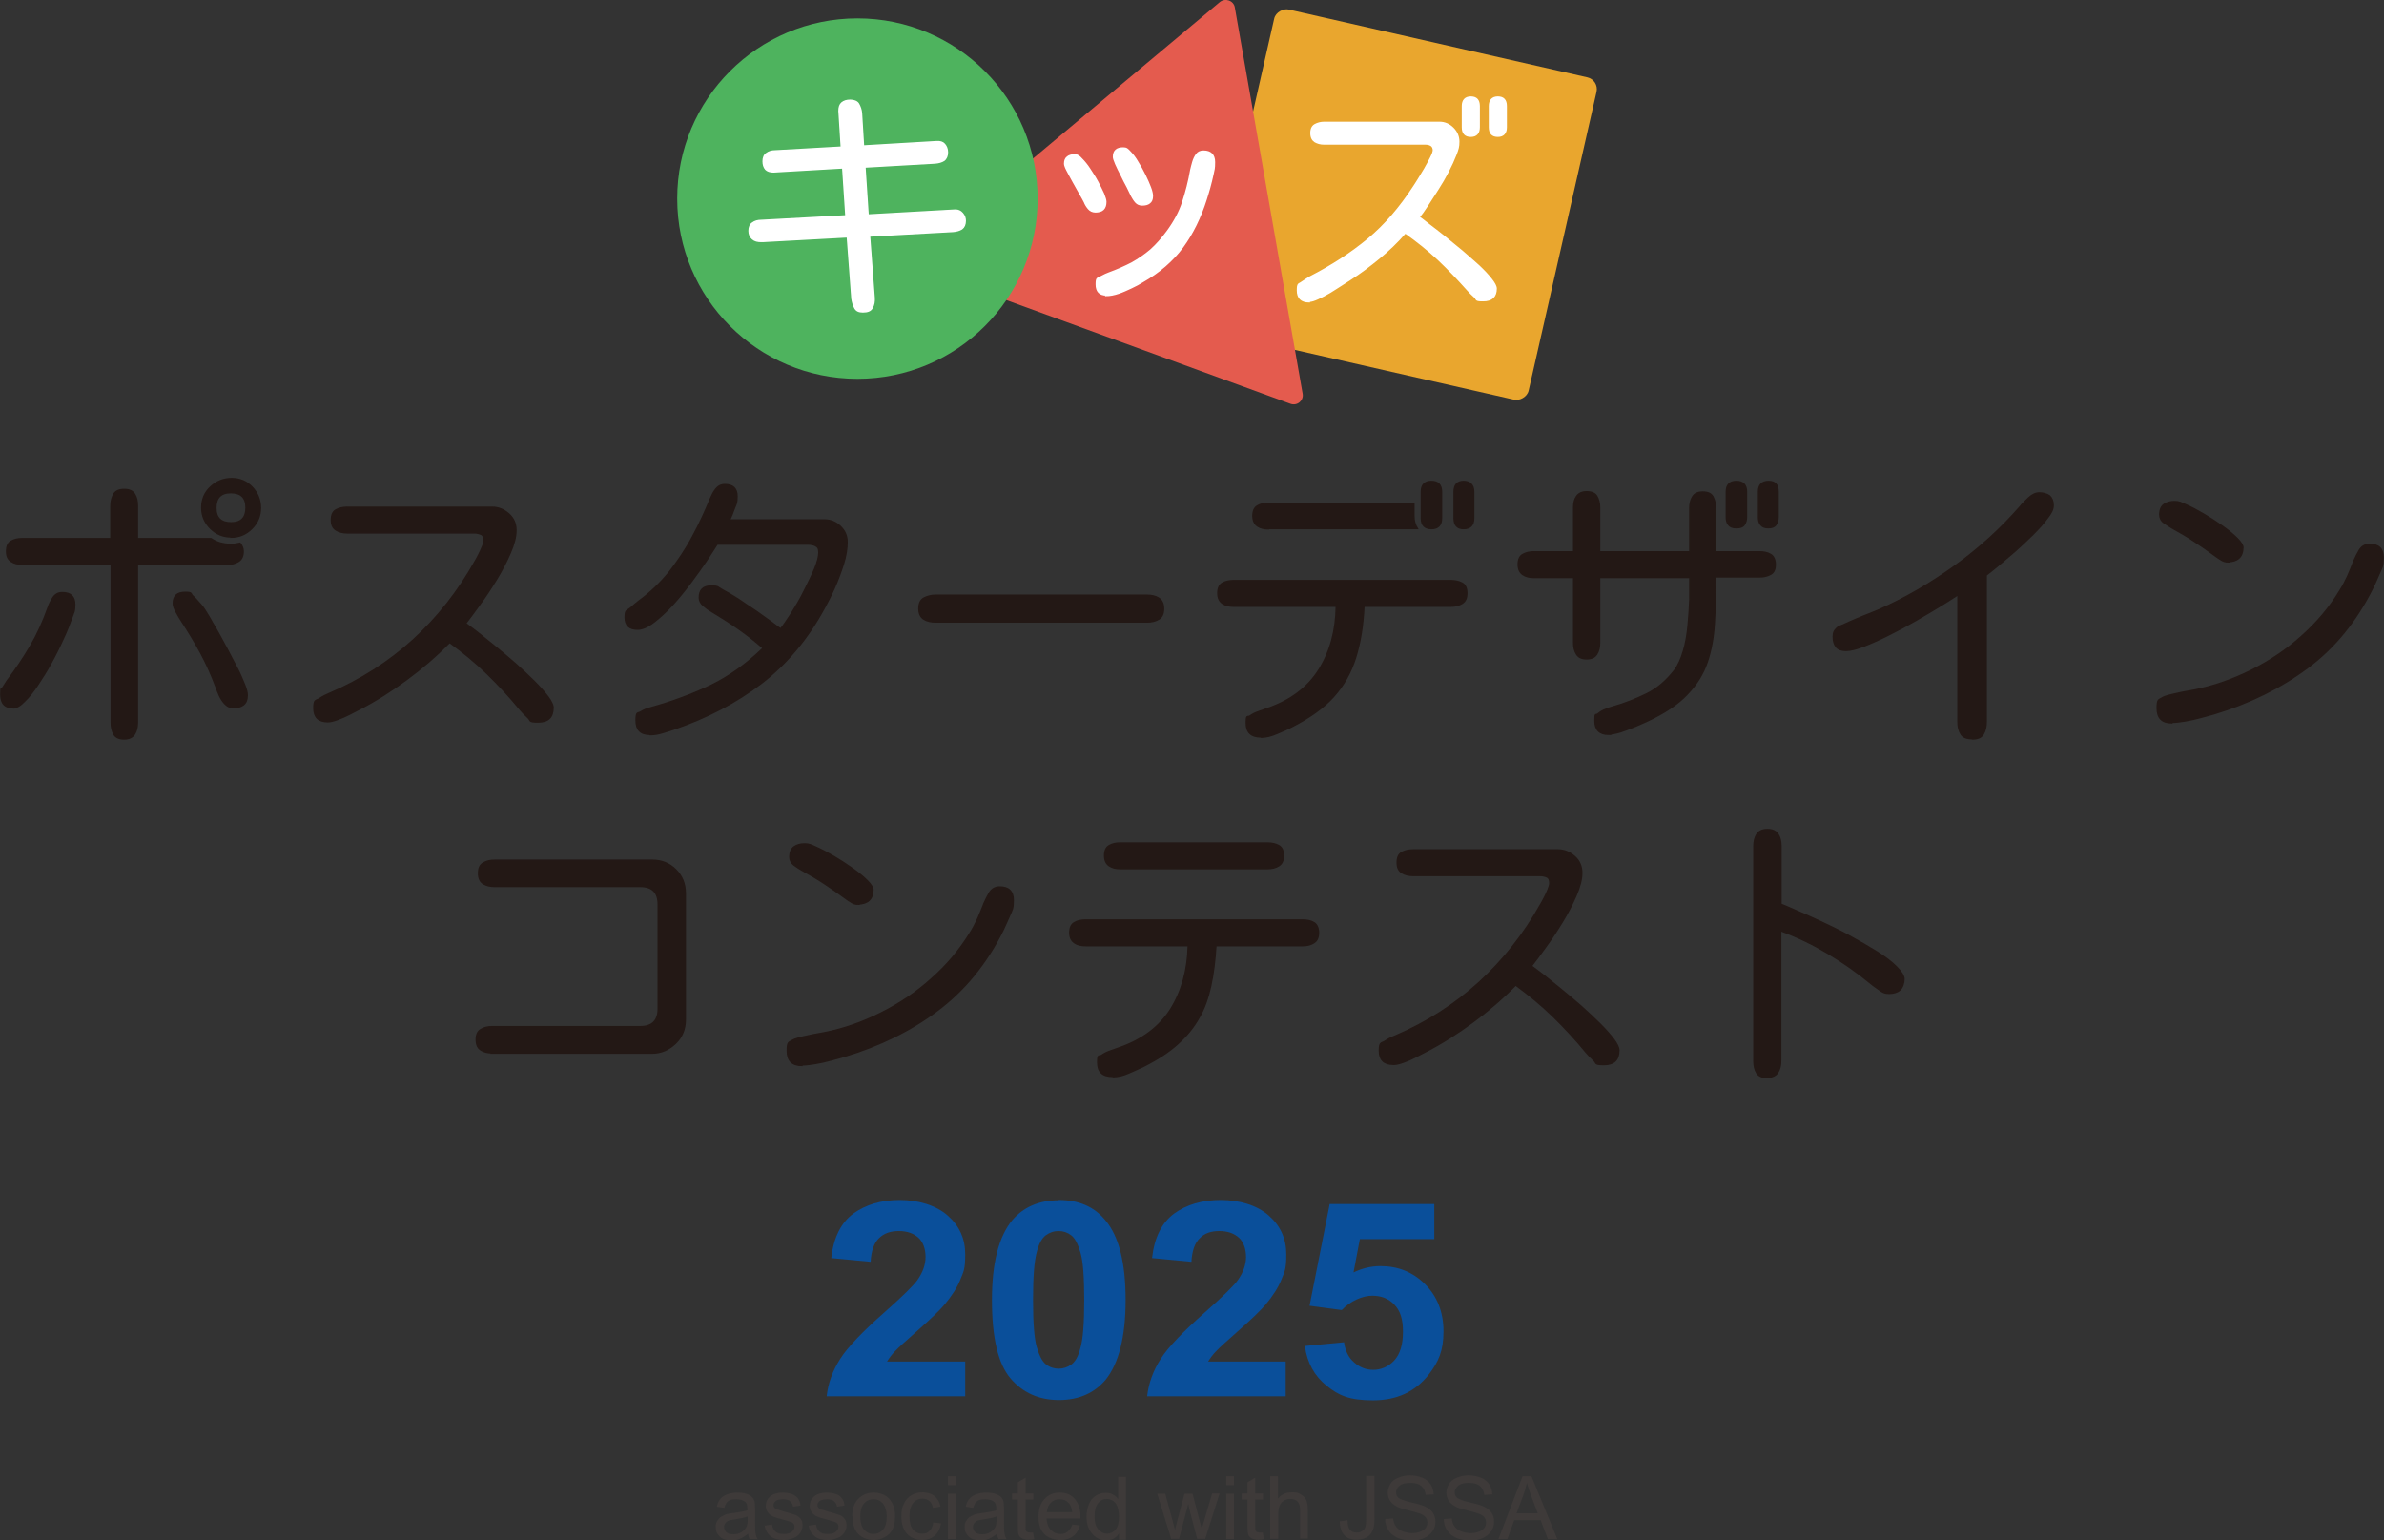 <?xml version="1.0" encoding="UTF-8"?>
<svg id="_レイヤー_1" data-name="レイヤー_1" xmlns="http://www.w3.org/2000/svg" version="1.1" viewBox="0 0 829.4 535.9">
  <rect x="0" y="0" width="829.4" height="535.9" fill="#333333" stroke="none"/>
  <!-- Generator: Adobe Illustrator 29.3.1, SVG Export Plug-In . SVG Version: 2.1.0 Build 151)  -->
  <defs>
    <style>
      .st0 {
        fill: #0a4f9a;
      }

      .st1 {
        fill: #e9a62e;
      }

      .st2 {
        fill: #3e3a39;
      }

      .st3 {
        fill: #fff;
        stroke: #fff;
      }

      .st3, .st4 {
        stroke-miterlimit: 10;
        stroke-width: .5px;
      }

      .st5 {
        fill: #4eb35e;
      }

      .st4 {
        fill: #231815;
        stroke: #231815;
      }

      .st6 {
        fill: #e45b4e;
      }
    </style>
  </defs>
  <g id="_レイヤー_11" data-name="_レイヤー_1">
    <g>
      <rect class="st1" x="430.1" y="13.7" width="115" height="115" rx="4.2" ry="4.2" transform="translate(310.1 530.9) rotate(-77.2)"/>
      <path class="st6" d="M424.4.7l-104.6,87.6c-1.9,1.6-1.3,4.6,1,5.4l128.2,46.8c2.3.8,4.6-1.1,4.2-3.5L429.6,2.6c-.4-2.4-3.3-3.4-5.2-1.9h0Z"/>
      <circle class="st5" cx="298.3" cy="69.1" r="62.7"/>
      <path class="st3" d="M300.2,108.5c-1.4,0-2.3-.4-2.8-1.4-.5-.9-.8-2-1-3.2l-1.6-21.5-29.4,1.6h-.2c0,0-.2,0-.2,0h-.2c-1.2,0-2.2-.2-3-.9-.8-.7-1.2-1.6-1.2-2.8s.4-2.2,1.2-2.7c.8-.6,1.8-.9,3-.9l29.5-1.6-1.1-16.7-24.1,1.4c-1.2,0-2.1-.3-2.7-.9-.6-.7-.9-1.6-.9-2.8s.4-2.2,1.2-2.7c.8-.6,1.8-.9,3-.9l23-1.3-.8-12.6c0-1.3.3-2.2,1-2.8.7-.6,1.7-.9,2.9-.9s2.4.4,2.9,1.3.9,1.9,1,3.2l.7,11.4,25.4-1.5c1.3-.1,2.2.2,2.8.9.6.7,1,1.6,1,2.8s-.4,2.2-1.2,2.8c-.8.5-1.8.8-3,.9l-24.5,1.4,1.1,16.7,30.2-1.7h.2c.9,0,1.7.3,2.4,1.1.7.8,1,1.6,1,2.6,0,1.3-.4,2.2-1.2,2.8-.8.5-1.8.8-3,.9l-29.1,1.6,1.6,21.4c.1,1.4-.1,2.6-.7,3.6-.5,1-1.6,1.4-3.2,1.4h0Z"/>
      <path class="st3" d="M381.1,73.7c-1,0-1.8-.4-2.4-1.1-.6-.7-1.1-1.5-1.4-2.3-.3-.7-.9-1.6-1.6-2.9-.7-1.3-1.5-2.7-2.3-4.1-.8-1.4-1.5-2.8-2.1-3.9s-.9-2-.9-2.4c0-1.1.3-1.9,1-2.4.6-.5,1.5-.7,2.5-.7s1.5.4,2.4,1.4c.9.9,1.9,2.1,2.8,3.5s1.9,2.9,2.7,4.4,1.5,2.9,2.1,4.2c.5,1.3.8,2.2.8,2.8,0,2.4-1.2,3.5-3.6,3.5h0ZM384.9,102.6c-2.3,0-3.5-1.2-3.5-3.7s.5-1.9,1.6-2.6c1.1-.6,2-1,2.8-1.3,3-1.1,5.7-2.3,8-3.5,2.3-1.3,4.5-2.8,6.5-4.5,2-1.8,3.9-3.9,5.8-6.5,2.5-3.4,4.3-6.8,5.4-10.2,1.1-3.4,2.1-7.1,2.8-11.2.2-.8.4-1.7.7-2.7.3-1,.7-1.9,1.3-2.7s1.4-1.1,2.4-1.1c2.5,0,3.8,1.3,3.8,3.8s-.2,2.5-.5,4.1-.8,3.3-1.2,4.9-.9,2.9-1.2,4c-2,6.3-4.7,11.8-8.2,16.6-3.5,4.7-8.1,8.7-13.9,12-1.1.7-2.4,1.4-3.9,2.1-1.5.7-3,1.4-4.5,1.9-1.5.5-3,.8-4.3.8h0ZM397.4,71.3c-.9,0-1.7-.3-2.3-1s-1-1.4-1.4-2.1-.8-1.8-1.5-3.1-1.4-2.6-2.1-4.1c-.7-1.4-1.4-2.7-1.9-3.9-.5-1.2-.8-2-.8-2.5,0-1.1.3-1.9.9-2.4.6-.5,1.4-.7,2.5-.7s1.5.4,2.4,1.4c.9.9,1.8,2.1,2.6,3.5.9,1.4,1.7,2.9,2.5,4.5s1.4,3,1.9,4.3c.5,1.3.7,2.3.7,3,0,1.1-.3,1.9-1,2.4-.6.5-1.5.7-2.6.7h0Z"/>
      <path class="st3" d="M455.5,105c-2.8,0-4.1-1.4-4.1-4s.5-2,1.5-2.8c1-.7,2-1.3,2.8-1.8,7.6-3.9,14.4-8.3,20.3-13.2,5.9-4.9,11.1-11,15.8-18.2.3-.5.9-1.3,1.6-2.5s1.5-2.4,2.3-3.8c.8-1.4,1.5-2.7,2.1-3.9.6-1.2.9-2,.9-2.6s-.3-1.3-.8-1.6c-.5-.3-1.1-.5-1.8-.5h-35.4c-1.3,0-2.3-.3-3.2-.8-.9-.6-1.4-1.5-1.4-3s.5-2.4,1.4-2.9c.9-.5,2-.8,3.2-.8h40.1c1.8,0,3.4.7,4.7,2,1.3,1.3,2,2.9,2,4.7s-.3,2.7-1,4.5-1.6,3.8-2.7,5.9c-1.1,2.1-2.3,4.2-3.6,6.2s-2.5,3.9-3.6,5.6-2.1,3.1-2.9,4c.8.6,2,1.5,3.5,2.7,1.6,1.2,3.4,2.6,5.4,4.2s4,3.3,6.1,5c2.1,1.8,4,3.5,5.8,5.1,1.8,1.7,3.2,3.2,4.3,4.6,1.1,1.4,1.7,2.5,1.7,3.3,0,2.8-1.5,4.2-4.5,4.2s-2-.4-3-1.3-1.7-1.6-2.4-2.4c-3.3-3.7-6.7-7.3-10.2-10.6s-7.4-6.4-11.5-9.3c-2.8,3.2-5.8,6.1-9.1,8.8s-6.6,5.2-10.2,7.5c-.6.4-1.5,1-2.8,1.8-1.3.8-2.6,1.7-4.1,2.6s-2.9,1.6-4.2,2.2-2.3.9-3,.9h0ZM511.7,47.4c-1.9,0-2.9-1-2.9-3.1v-7.4c0-2,1-3.1,2.9-3.1s2.9,1,2.9,3.1v7.4c0,2-1,3.1-2.9,3.1ZM521.1,47.4c-1.9,0-2.9-1-2.9-3.1v-7.4c0-2,1-3.1,2.9-3.1s2.9,1,2.9,3.1v7.4c0,2-1,3.1-2.9,3.1Z"/>
      <g>
        <path class="st4" d="M4.8,246.3c-3,0-4.5-1.5-4.5-4.6s.2-1.7.7-2.5c.5-.8,1-1.5,1.4-2.2,3.1-4.1,5.8-8.1,8.2-12.2,2.4-4.1,4.4-8.5,6.1-13.3.4-1.2,1-2.4,1.7-3.5.8-1.2,1.8-1.8,3.3-1.8,2.9,0,4.3,1.4,4.3,4.1s-.4,2.7-1.1,4.8c-.8,2.2-1.7,4.6-3,7.3-1.2,2.7-2.6,5.5-4.1,8.2-1.5,2.8-3.1,5.3-4.7,7.7s-3.1,4.3-4.6,5.7c-1.4,1.5-2.7,2.2-3.7,2.2h0ZM43.2,257.1c-1.8,0-3-.6-3.6-1.7-.6-1.1-.9-2.5-.9-4v-55.1H7.7c-1.5,0-2.8-.3-3.8-1-1.1-.7-1.6-1.8-1.6-3.5s.5-2.9,1.6-3.5c1.1-.6,2.3-.9,3.8-.9h30.9v-11.5c0-1.6.4-2.9,1-4,.7-1.1,1.9-1.6,3.6-1.6s2.9.5,3.6,1.6c.7,1.1,1,2.4,1,4v11.5h25.6c1.1.7,2.1,1.2,3.2,1.5s2.3.5,3.6.5,1.2,0,1.7-.1c.6-.1,1.1-.2,1.6-.3.3.4.6.8.8,1.3s.3,1,.3,1.5c0,1.6-.5,2.8-1.6,3.5s-2.3,1-3.8,1h-31.4v55.1c0,1.6-.3,2.9-1,4-.7,1.1-1.9,1.7-3.6,1.7h0ZM81.2,246.2c-1.1,0-2-.4-2.8-1.2-.8-.8-1.5-1.8-2-2.9s-.9-2.1-1.2-3c-1.6-4.3-3.4-8.3-5.4-12s-4.3-7.5-6.8-11.3c-.5-.7-1-1.7-1.7-2.9-.7-1.2-1-2.2-1-3,0-2.6,1.4-3.8,4.1-3.8s1.7.4,2.7,1.3,1.8,1.9,2.8,3,1.7,2.4,2.4,3.5,1.2,2,1.5,2.6c.5.9,1.3,2.1,2.2,3.8.9,1.7,2,3.6,3.1,5.7s2.2,4.2,3.3,6.3,1.9,4,2.6,5.7c.7,1.7,1,3,1,3.8,0,1.6-.4,2.7-1.3,3.4s-2,1-3.6,1h0ZM80.4,186.8c-2.8,0-5.2-1-7.2-3s-3-4.4-3-7.2,1-5.3,3.1-7.2c2-1.9,4.5-2.9,7.3-2.9s5.2,1,7.1,3c1.9,2,2.9,4.4,2.9,7.2s-1,5.2-3,7.2-4.4,3-7.2,3h0ZM80.4,181.9c3.5,0,5.2-1.8,5.2-5.3s-1.8-5.2-5.3-5.2-5.2,1.8-5.2,5.3,1.8,5.2,5.3,5.2Z"/>
        <path class="st4" d="M114,251.1c-3.2,0-4.8-1.6-4.8-4.7s.6-2.5,1.9-3.3c1.2-.8,2.4-1.4,3.4-1.8,11-4.7,20.7-10.9,29.3-18.7,8.5-7.8,15.7-16.9,21.5-27.3.3-.5.7-1.2,1.2-2.2s.9-1.8,1.3-2.8c.4-.9.6-1.7.6-2.3,0-1-.3-1.8-1-2.1s-1.5-.5-2.4-.5h-44.2c-1.5,0-2.8-.3-3.9-1-1.1-.7-1.6-1.8-1.6-3.5s.5-2.9,1.6-3.5c1.1-.6,2.4-.9,3.9-.9h50.4c2.2,0,4.1.8,5.8,2.3s2.5,3.4,2.5,5.7-.7,4.9-2,7.9c-1.3,3-2.9,6.1-4.8,9.2-1.9,3.1-3.8,6-5.8,8.7-1.9,2.7-3.6,4.9-4.9,6.6.9.7,2.3,1.7,4.1,3.1,1.8,1.5,3.9,3.1,6.2,5s4.6,3.8,7,5.9c2.3,2.1,4.5,4.1,6.5,6.1s3.6,3.8,4.8,5.4c1.2,1.6,1.8,2.9,1.8,3.8,0,3.4-1.7,5-5.2,5s-2.4-.5-3.5-1.5c-1.1-1-2-2-2.7-2.8-3.6-4.4-7.4-8.5-11.5-12.5s-8.4-7.5-13.1-10.9c-4.6,4.7-9.6,9-14.9,12.9-5.3,3.9-10.9,7.5-16.8,10.5-.7.4-1.8.9-3.1,1.6-1.4.7-2.7,1.3-4.1,1.8-1.4.5-2.5.8-3.4.8h0Z"/>
        <path class="st4" d="M226.1,255.5c-3.2,0-4.8-1.6-4.8-4.8s.5-2.4,1.6-3c1.1-.7,2.2-1.1,3.3-1.4,7.6-2.1,14.6-4.7,21.1-7.8,6.4-3.1,12.5-7.5,18.2-13-2.8-2.5-5.8-4.8-8.8-6.9-3-2.1-6.2-4.1-9.5-6.1-.9-.5-1.7-1.2-2.6-1.9-.9-.8-1.3-1.7-1.3-2.7,0-2.7,1.4-4,4.1-4s2.2.4,3.9,1.3,3.6,2,5.6,3.3c2,1.4,4,2.7,6.1,4.1,2,1.4,3.8,2.7,5.3,3.8s2.6,2,3.3,2.4c1-1.2,2.2-3,3.7-5.3,1.5-2.4,3-4.9,4.4-7.7s2.7-5.4,3.7-7.8,1.5-4.4,1.5-5.8-.4-1.9-1.1-2.3-1.6-.6-2.6-.6h-31.7c-.9,1.4-2.1,3.3-3.7,5.7-1.6,2.4-3.5,5-5.5,7.7-2.1,2.8-4.2,5.4-6.4,7.8-2.2,2.4-4.4,4.4-6.5,6-2.1,1.6-4,2.4-5.6,2.4-2.9,0-4.3-1.4-4.3-4.1s.6-2.2,1.8-3.2,2.2-1.9,3-2.5c4-2.9,7.5-6.3,10.6-10.1,3-3.9,5.8-8,8.1-12.4,2.4-4.4,4.4-8.8,6.2-13.2.5-1.1,1-2.2,1.8-3.2s1.8-1.6,3.2-1.6c2.8,0,4.2,1.4,4.2,4s-.3,2.6-.9,4.2c-.6,1.6-1.1,3-1.7,4.1h33c2.1,0,3.9.7,5.5,2.2s2.4,3.3,2.4,5.5-.4,4.9-1.3,7.7c-.9,2.8-1.9,5.5-3.1,8.2-1.2,2.7-2.4,5-3.5,7-5.8,10.7-13.1,19.4-21.9,26.2-8.8,6.7-18.9,12-30.3,15.9-1.1.4-2.5.8-4.1,1.3s-3.1.7-4.3.7h0Z"/>
        <path class="st4" d="M325.5,216.4c-1.6,0-3-.3-4.1-1-1.1-.7-1.7-1.9-1.7-3.7s.6-3,1.7-3.6,2.5-1,4.1-1h73.5c1.6,0,3,.3,4.1,1,1.1.7,1.7,1.9,1.7,3.7s-.6,3-1.7,3.6c-1.1.7-2.5,1-4.1,1h-73.5Z"/>
        <path class="st4" d="M438.7,256.4c-3.4,0-5.1-1.6-5.1-4.8s.4-1.9,1.3-2.5c.8-.6,1.8-1.1,3-1.5,1.1-.4,2-.7,2.8-1,8.3-2.8,14.3-7.4,18.2-13.6,3.9-6.3,5.9-13.6,6-22.1h-35.8c-1.5,0-2.8-.3-3.8-1-1-.7-1.6-1.8-1.6-3.5s.5-2.9,1.6-3.5c1-.6,2.3-.9,3.8-.9h75.7c1.5,0,2.8.3,3.9.9,1.1.6,1.6,1.8,1.6,3.5s-.5,2.8-1.6,3.5-2.4,1-3.9,1h-30.3c-.3,6.8-1.3,12.8-2.9,17.9-1.6,5.1-4.1,9.6-7.6,13.5-3.5,3.9-8.4,7.4-14.7,10.6-1.3.7-3,1.4-5.1,2.3-2.1.9-3.9,1.3-5.4,1.3h0ZM441.3,184c-1.5,0-2.8-.3-3.8-1-1-.7-1.6-1.8-1.6-3.5s.5-2.9,1.6-3.5c1-.6,2.3-.9,3.8-.9h50.6c0,1.5,0,3,0,4.5,0,1.6.4,3,1.2,4.3h-51.8ZM498,183.9c-2.3,0-3.5-1.2-3.5-3.6v-9.2c0-2.4,1.2-3.6,3.5-3.6s3.5,1.2,3.5,3.6v9.2c0,2.4-1.2,3.6-3.5,3.6ZM509.2,183.9c-2.2,0-3.3-1.2-3.3-3.6v-9.2c0-2.4,1.1-3.6,3.3-3.6s3.5,1.2,3.5,3.6v9.2c0,2.4-1.2,3.6-3.5,3.6Z"/>
        <path class="st4" d="M559.7,255.5c-3.2,0-4.8-1.6-4.8-4.7s.3-1.8,1-2.4,1.5-1.1,2.5-1.5c1-.4,1.8-.7,2.6-.9,4.3-1.2,8.2-2.8,11.9-4.6s6.9-4.6,9.7-8.2c1.3-1.8,2.3-4,3.1-6.8.8-2.7,1.3-5.6,1.6-8.8s.5-6.2.6-9.1c0-3,0-5.5,0-7.6h-31.4v22.8c0,1.5-.3,2.8-1,3.9-.7,1.1-1.8,1.6-3.5,1.6s-2.8-.5-3.5-1.6c-.7-1.1-1-2.4-1-3.9v-22.8h-13.9c-1.5,0-2.8-.3-3.8-1-1-.7-1.6-1.8-1.6-3.5s.5-2.9,1.6-3.5c1.1-.6,2.3-.9,3.8-.9h13.9v-15.5c0-1.5.3-2.8,1-3.8s1.8-1.6,3.5-1.6,2.9.5,3.5,1.5,1,2.3,1,3.9v15.5h31.4v-15.3c0-1.5.3-2.8,1-3.9.7-1.1,1.8-1.6,3.5-1.6s2.9.5,3.5,1.6c.6,1.1.9,2.4.9,3.9v15.3h15.4c1.5,0,2.8.3,3.8.9,1,.6,1.6,1.8,1.6,3.5s-.5,2.8-1.6,3.4-2.3.9-3.8.9h-15.4c0,5.9-.1,11.2-.4,16.2s-1.1,9.4-2.5,13.5-3.7,7.8-7,11.2c-3.2,3.4-7.9,6.5-13.9,9.3-1,.5-2.4,1-4.1,1.8-1.7.7-3.4,1.3-5.1,1.9-1.7.5-3.2.8-4.3.8h0ZM604,183.6c-1.2,0-2-.3-2.6-1s-.8-1.6-.8-2.7v-8.8c0-2.4,1.2-3.6,3.5-3.6s3.5,1.2,3.5,3.6v8.8c0,1.1-.3,2-.8,2.7s-1.4,1-2.6,1ZM615.2,183.6c-1.2,0-2-.3-2.6-1s-.8-1.6-.8-2.7v-8.8c0-2.4,1.2-3.6,3.5-3.6s3.3,1.2,3.3,3.6v8.8c0,1.1-.3,2-.8,2.7-.5.7-1.4,1-2.6,1Z"/>
        <path class="st4" d="M685.9,257c-1.8,0-3.1-.6-3.7-1.7-.7-1.1-1-2.5-1-4.2v-44.2c-1.4.9-3.4,2.2-6,3.8-2.6,1.6-5.5,3.3-8.6,5.1s-6.3,3.5-9.5,5.1c-3.2,1.6-6.1,2.9-8.7,3.9-2.6,1-4.7,1.5-6.2,1.5s-2.7-.4-3.4-1.3-1-2-1-3.5.4-2.1,1.2-2.9,1-.6,2.3-1.2c1.3-.6,2.8-1.3,4.5-2s3.3-1.4,4.7-1.9c1.4-.6,2.3-.9,2.7-1.1,9.4-4.1,18.3-9.3,26.8-15.4,8.5-6.1,16.1-13,22.9-20.8.7-.9,1.7-1.9,2.9-3,1.2-1.1,2.4-1.7,3.7-1.7s2.7.4,3.5,1c.8.7,1.3,1.8,1.3,3.3s-.7,2.7-2,4.4c-1.3,1.8-3,3.7-5,5.7-2,2-4.2,4-6.3,5.9-2.2,1.9-4.2,3.6-6,5.1-1.8,1.5-3.1,2.5-4,3.2v51.1c0,1.6-.3,3-1,4.2s-2,1.7-3.8,1.7h0Z"/>
        <path class="st4" d="M755.6,251.5c-3.4,0-5.1-1.7-5.1-5.1s.6-2.8,1.9-3.7c.3-.2.9-.4,1.9-.7,1-.3,2.2-.5,3.4-.8s2.4-.5,3.5-.7,1.8-.3,2.2-.4c6.7-1.3,13.2-3.6,19.7-6.8,6.4-3.2,12.3-7.1,17.6-11.9,5.3-4.7,9.8-10,13.3-15.8,1.1-1.7,2-3.5,2.8-5.2.8-1.8,1.5-3.6,2.2-5.4.5-1.2,1.2-2.5,1.9-3.7.8-1.2,1.9-1.9,3.5-1.9,3.2,0,4.7,1.5,4.7,4.6s-.4,3.3-1.3,5.4-1.7,3.8-2.3,5.1c-5.8,11.6-13.3,20.8-22.7,27.8-9.4,7-20.2,12.3-32.4,16-1.3.4-2.9.8-4.7,1.3s-3.6.9-5.4,1.2-3.3.5-4.7.5h0ZM775.2,195.5c-.8,0-1.7-.2-2.4-.7-.8-.5-1.5-.9-2.1-1.4-2.4-1.8-4.9-3.5-7.3-5.1-2.4-1.6-5-3.1-7.7-4.6-.8-.5-1.8-1.1-2.8-1.8s-1.5-1.7-1.5-2.8c0-1.7.5-2.9,1.5-3.6s2.2-1,3.7-1,2.2.4,4,1.2c1.8.8,3.9,1.9,6.1,3.2s4.4,2.7,6.5,4.2,3.8,2.9,5.1,4.2c1.3,1.3,2,2.4,2,3.2,0,1.6-.5,2.9-1.4,3.7s-2.2,1.2-3.8,1.2h0Z"/>
      </g>
      <g>
        <path class="st2" d="M260.3,533.6c-1,.8-2,1.4-2.9,1.8s-1.9.5-3,.5c-1.7,0-3.1-.4-4-1.3-.9-.8-1.4-1.9-1.4-3.3s.2-1.5.5-2.1c.4-.6.8-1.2,1.4-1.5s1.2-.7,1.9-.9c.5-.1,1.3-.3,2.4-.4,2.2-.3,3.8-.6,4.8-.9,0-.4,0-.6,0-.7,0-1.1-.2-1.9-.8-2.3-.7-.6-1.7-.9-3.1-.9s-2.2.2-2.8.7c-.6.4-1,1.2-1.3,2.3l-2.6-.4c.2-1.1.6-2,1.2-2.7s1.3-1.2,2.4-1.6c1-.4,2.2-.6,3.6-.6s2.5.2,3.3.5c.8.3,1.5.7,1.9,1.2.4.5.7,1.1.8,1.8,0,.5.1,1.3.1,2.5v3.6c0,2.5,0,4.1.2,4.7.1.7.3,1.3.7,1.9h-2.8c-.3-.6-.5-1.2-.5-2h0ZM260.1,527.6c-1,.4-2.4.7-4.4,1-1.1.2-1.9.3-2.3.5-.5.2-.8.5-1.1.9s-.4.8-.4,1.3c0,.7.3,1.3.8,1.8s1.3.7,2.4.7,2-.2,2.8-.7,1.4-1.1,1.8-1.9c.3-.6.4-1.5.4-2.7v-1Z"/>
        <path class="st2" d="M265.9,530.8l2.7-.4c.1,1.1.6,1.9,1.2,2.5.7.6,1.6.8,2.9.8s2.1-.2,2.8-.8.9-1.1.9-1.8-.3-1.1-.8-1.4c-.4-.2-1.3-.5-2.8-.9-2-.5-3.3-.9-4.1-1.3-.8-.4-1.3-.9-1.7-1.5s-.6-1.3-.6-2.1.2-1.4.5-2c.3-.6.8-1.1,1.3-1.5.4-.3,1-.6,1.7-.8s1.5-.3,2.3-.3c1.2,0,2.3.2,3.3.5.9.4,1.6.8,2.1,1.5s.8,1.4.9,2.5l-2.6.4c-.1-.8-.5-1.5-1-1.9-.6-.5-1.4-.7-2.4-.7s-2.1.2-2.6.6c-.5.4-.8.9-.8,1.4s.1.7.3.9c.2.3.6.5,1,.7.3,0,1.1.3,2.4.7,1.9.5,3.2.9,4,1.2s1.3.8,1.8,1.4.6,1.4.6,2.3-.3,1.7-.8,2.5-1.3,1.4-2.3,1.8c-1,.4-2.1.7-3.3.7-2.1,0-3.6-.4-4.7-1.3s-1.8-2.1-2.1-3.8h0Z"/>
        <path class="st2" d="M281.2,530.8l2.7-.4c.1,1.1.6,1.9,1.2,2.5.7.6,1.6.8,2.9.8s2.1-.2,2.8-.8.9-1.1.9-1.8-.3-1.1-.8-1.4c-.4-.2-1.3-.5-2.8-.9-2-.5-3.3-.9-4.1-1.3-.8-.4-1.3-.9-1.7-1.5s-.6-1.3-.6-2.1.2-1.4.5-2c.3-.6.8-1.1,1.3-1.5.4-.3,1-.6,1.7-.8s1.5-.3,2.3-.3c1.2,0,2.3.2,3.3.5s1.6.8,2.1,1.5c.5.6.8,1.4.9,2.5l-2.6.4c-.1-.8-.5-1.5-1-1.9-.6-.5-1.4-.7-2.4-.7s-2.1.2-2.6.6-.8.9-.8,1.4.1.7.3.9c.2.3.6.5,1,.7.3,0,1.1.3,2.4.7,1.9.5,3.2.9,4,1.2s1.3.8,1.8,1.4.6,1.4.6,2.3-.3,1.7-.8,2.5c-.5.8-1.3,1.4-2.3,1.8s-2.1.7-3.3.7c-2.1,0-3.6-.4-4.7-1.3-1.1-.9-1.8-2.1-2.1-3.8h0Z"/>
        <path class="st2" d="M296.5,527.6c0-2.9.8-5.1,2.5-6.5,1.4-1.2,3-1.8,5-1.8s4,.7,5.3,2.1,2.1,3.4,2.1,5.9-.3,3.6-.9,4.8c-.6,1.2-1.5,2.1-2.7,2.7-1.2.7-2.4,1-3.8,1-2.2,0-4-.7-5.4-2.1s-2-3.5-2-6.2h0ZM299.3,527.6c0,2,.4,3.5,1.3,4.6.9,1,2,1.5,3.3,1.5s2.4-.5,3.3-1.5c.9-1,1.3-2.6,1.3-4.6s-.5-3.4-1.3-4.5c-.9-1-2-1.5-3.3-1.5s-2.5.5-3.3,1.5c-.9,1-1.3,2.5-1.3,4.5h0Z"/>
        <path class="st2" d="M324.8,529.7l2.6.3c-.3,1.8-1,3.2-2.2,4.3-1.2,1-2.6,1.5-4.4,1.5s-3.9-.7-5.2-2.1-2-3.5-2-6.1.3-3.2.9-4.5c.6-1.3,1.4-2.2,2.6-2.9s2.4-1,3.8-1,3.1.4,4.2,1.3,1.8,2.1,2.1,3.7l-2.6.4c-.2-1.1-.7-1.9-1.3-2.4s-1.4-.8-2.3-.8c-1.4,0-2.5.5-3.3,1.5-.8,1-1.3,2.5-1.3,4.6s.4,3.7,1.2,4.6c.8,1,1.9,1.5,3.2,1.5s1.9-.3,2.6-1,1.1-1.6,1.3-3h0Z"/>
        <path class="st2" d="M329.8,516.7v-3.1h2.7v3.1h-2.7ZM329.8,535.5v-15.8h2.7v15.8h-2.7Z"/>
        <path class="st2" d="M346.9,533.6c-1,.8-2,1.4-2.9,1.8s-1.9.5-3,.5c-1.7,0-3.1-.4-4-1.3-.9-.8-1.4-1.9-1.4-3.3s.2-1.5.5-2.1c.4-.6.8-1.2,1.4-1.5s1.2-.7,1.9-.9c.5-.1,1.3-.3,2.4-.4,2.2-.3,3.8-.6,4.8-.9,0-.4,0-.6,0-.7,0-1.1-.2-1.9-.8-2.3-.7-.6-1.7-.9-3.1-.9s-2.2.2-2.8.7c-.6.4-1,1.2-1.3,2.3l-2.6-.4c.2-1.1.6-2,1.2-2.7s1.3-1.2,2.4-1.6c1-.4,2.2-.6,3.6-.6s2.5.2,3.3.5c.8.3,1.5.7,1.9,1.2.4.5.7,1.1.8,1.8,0,.5.1,1.3.1,2.5v3.6c0,2.5,0,4.1.2,4.7.1.7.3,1.3.7,1.9h-2.8c-.3-.6-.5-1.2-.5-2h0ZM346.7,527.6c-1,.4-2.4.7-4.4,1-1.1.2-1.9.3-2.3.5-.5.2-.8.5-1.1.9s-.4.8-.4,1.3c0,.7.3,1.3.8,1.8s1.3.7,2.4.7,2-.2,2.8-.7,1.4-1.1,1.8-1.9c.3-.6.4-1.5.4-2.7v-1Z"/>
        <path class="st2" d="M359.4,533.1l.4,2.4c-.8.2-1.4.2-2,.2-1,0-1.7-.2-2.3-.5-.5-.3-.9-.7-1.1-1.2-.2-.5-.3-1.6-.3-3.2v-9.1h-2v-2.1h2v-3.9l2.7-1.6v5.5h2.7v2.1h-2.7v9.3c0,.8,0,1.3.1,1.5s.2.4.5.5.5.2.9.2.7,0,1.2,0h0Z"/>
        <path class="st2" d="M372.9,530.4l2.8.3c-.4,1.6-1.2,2.9-2.4,3.8-1.2.9-2.7,1.3-4.5,1.3s-4.2-.7-5.5-2.1c-1.4-1.4-2-3.4-2-6s.7-4.7,2.1-6.2c1.4-1.5,3.1-2.2,5.3-2.2s3.9.7,5.2,2.2,2,3.5,2,6.1,0,.4,0,.7h-11.8c.1,1.7.6,3.1,1.5,4,.9.9,2,1.4,3.3,1.4s1.8-.3,2.5-.8c.7-.5,1.2-1.3,1.7-2.5h0ZM364.1,526.1h8.9c-.1-1.3-.5-2.3-1-3-.9-1-2-1.5-3.3-1.5s-2.3.4-3.1,1.2-1.3,1.9-1.4,3.3h0Z"/>
        <path class="st2" d="M389.3,535.5v-2c-1,1.6-2.5,2.4-4.4,2.4s-2.4-.3-3.5-1c-1.1-.7-1.9-1.7-2.5-2.9s-.9-2.7-.9-4.3.3-3,.8-4.3,1.3-2.3,2.4-3c1-.7,2.2-1,3.5-1s1.8.2,2.5.6c.8.4,1.4.9,1.8,1.6v-7.8h2.7v21.9h-2.5ZM380.8,527.6c0,2,.4,3.5,1.3,4.5.9,1,1.9,1.5,3,1.5s2.2-.5,3-1.4c.8-1,1.2-2.4,1.2-4.4s-.4-3.8-1.2-4.8c-.8-1-1.9-1.5-3.1-1.5s-2.2.5-3,1.5-1.2,2.5-1.2,4.6h0Z"/>
        <path class="st2" d="M407.5,535.5l-4.9-15.8h2.8l2.5,9.2.9,3.4c0-.2.3-1.3.8-3.3l2.5-9.3h2.8l2.4,9.2.8,3,.9-3.1,2.7-9.2h2.6l-5,15.8h-2.8l-2.5-9.5-.6-2.7-3.2,12.2h-2.8Z"/>
        <path class="st2" d="M426.6,516.7v-3.1h2.7v3.1h-2.7ZM426.6,535.5v-15.8h2.7v15.8h-2.7Z"/>
        <path class="st2" d="M439.3,533.1l.4,2.4c-.8.2-1.4.2-2,.2-1,0-1.7-.2-2.3-.5-.5-.3-.9-.7-1.1-1.2-.2-.5-.3-1.6-.3-3.2v-9.1h-2v-2.1h2v-3.9l2.7-1.6v5.5h2.7v2.1h-2.7v9.3c0,.8,0,1.3.1,1.5s.2.4.5.5.5.2.9.2.7,0,1.2,0h0Z"/>
        <path class="st2" d="M441.9,535.5v-21.9h2.7v7.8c1.2-1.5,2.8-2.2,4.8-2.2s2.2.2,3.1.7,1.5,1.1,1.9,1.9.6,2,.6,3.5v10h-2.7v-10c0-1.3-.3-2.3-.9-2.9s-1.4-.9-2.5-.9-1.5.2-2.2.6c-.7.4-1.2,1-1.5,1.7s-.5,1.7-.5,2.9v8.7h-2.7Z"/>
        <path class="st2" d="M466.2,529.3l2.6-.4c0,1.7.4,2.8.9,3.4s1.3.9,2.3.9,1.3-.2,1.9-.5.9-.8,1.1-1.4.3-1.5.3-2.7v-15.1h2.9v14.9c0,1.8-.2,3.2-.7,4.2s-1.1,1.8-2.1,2.3-2.1.8-3.4.8c-1.9,0-3.4-.5-4.4-1.7-1-1.1-1.5-2.8-1.5-4.9h0Z"/>
        <path class="st2" d="M482,528.5l2.7-.2c.1,1.1.4,2,.9,2.7.5.7,1.2,1.3,2.2,1.7,1,.4,2.1.7,3.4.7s2.1-.2,2.9-.5c.8-.3,1.5-.8,1.9-1.3.4-.6.6-1.2.6-1.9s-.2-1.3-.6-1.8c-.4-.5-1-.9-2-1.3-.6-.2-1.9-.6-3.9-1.1-2-.5-3.4-.9-4.2-1.4-1-.5-1.8-1.2-2.3-2s-.8-1.7-.8-2.7.3-2.1.9-3.1c.6-1,1.5-1.7,2.8-2.2,1.2-.5,2.5-.8,4-.8s3,.3,4.3.8,2.2,1.3,2.9,2.3,1,2.2,1.1,3.5l-2.8.2c-.2-1.4-.7-2.4-1.5-3.1s-2.1-1.1-3.8-1.1-3,.3-3.8,1-1.2,1.4-1.2,2.3.3,1.4.8,1.9c.6.5,2,1,4.4,1.6,2.3.5,4,1,4.8,1.4,1.3.6,2.2,1.3,2.8,2.2.6.9.9,1.9.9,3.1s-.3,2.3-1,3.3-1.6,1.8-2.9,2.4-2.7.9-4.2.9-3.6-.3-5-.9c-1.3-.6-2.4-1.4-3.2-2.6s-1.2-2.5-1.2-3.9h0Z"/>
        <path class="st2" d="M502.4,528.5l2.7-.2c.1,1.1.4,2,.9,2.7.5.7,1.2,1.3,2.2,1.7,1,.4,2.1.7,3.4.7s2.1-.2,2.9-.5c.8-.3,1.5-.8,1.9-1.3.4-.6.6-1.2.6-1.9s-.2-1.3-.6-1.8c-.4-.5-1-.9-2-1.3-.6-.2-1.9-.6-3.9-1.1-2-.5-3.4-.9-4.2-1.4-1-.5-1.8-1.2-2.3-2s-.8-1.7-.8-2.7.3-2.1.9-3.1c.6-1,1.5-1.7,2.8-2.2,1.2-.5,2.5-.8,4-.8s3,.3,4.3.8,2.2,1.3,2.9,2.3,1,2.2,1.1,3.5l-2.8.2c-.2-1.4-.7-2.4-1.5-3.1s-2.1-1.1-3.8-1.1-3,.3-3.8,1-1.2,1.4-1.2,2.3.3,1.4.8,1.9c.6.5,2,1,4.4,1.6,2.3.5,4,1,4.8,1.4,1.3.6,2.2,1.3,2.8,2.2.6.9.9,1.9.9,3.1s-.3,2.3-1,3.3-1.6,1.8-2.9,2.4-2.7.9-4.2.9-3.6-.3-5-.9c-1.3-.6-2.4-1.4-3.2-2.6s-1.2-2.5-1.2-3.9h0Z"/>
        <path class="st2" d="M521.3,535.5l8.4-21.9h3.1l9,21.9h-3.3l-2.5-6.6h-9.2l-2.4,6.6h-3.1ZM527.6,526.5h7.4l-2.3-6.1c-.7-1.8-1.2-3.3-1.5-4.5-.3,1.4-.7,2.8-1.2,4.2l-2.4,6.4h0Z"/>
      </g>
      <g>
        <path class="st0" d="M335.8,473.7v12.1h-48.2c.5-4.6,2.1-8.9,4.7-13s7.8-9.5,15.5-16.3c6.2-5.5,10-9.2,11.4-11.2,1.9-2.7,2.8-5.4,2.8-8s-.8-5.2-2.5-6.7-3.9-2.3-6.8-2.3-5.2.8-6.9,2.5c-1.7,1.6-2.7,4.4-2.9,8.2l-13.7-1.3c.8-7.2,3.4-12.3,7.7-15.5,4.3-3.1,9.7-4.7,16.1-4.7s12.6,1.8,16.7,5.4,6.1,8.1,6.1,13.5-.6,6-1.7,8.8-3,5.7-5.5,8.7c-1.7,2-4.7,4.9-9,8.7s-7.1,6.3-8.2,7.5c-1.2,1.2-2.1,2.5-2.8,3.6h27.3Z"/>
        <path class="st0" d="M368.3,417.5c7,0,12.4,2.3,16.3,7.1,4.7,5.6,7,14.8,7,27.7s-2.4,22.1-7,27.8c-3.9,4.6-9.3,7-16.2,7s-12.6-2.5-16.9-7.6c-4.3-5.1-6.4-14.2-6.4-27.2s2.4-22,7-27.7c3.9-4.6,9.3-7,16.2-7h0ZM368.3,428.3c-1.7,0-3.1.5-4.5,1.5-1.3,1-2.3,2.8-3,5.4-1,3.4-1.4,9.1-1.4,17s.4,13.5,1.3,16.5c.9,3,1.9,5,3.2,6,1.3,1,2.8,1.5,4.4,1.5s3.1-.5,4.5-1.5c1.3-1,2.3-2.8,3-5.4,1-3.3,1.4-9,1.4-17s-.4-13.5-1.3-16.5c-.9-3-1.9-5-3.2-6-1.3-1-2.8-1.5-4.4-1.5h0Z"/>
        <path class="st0" d="M447.3,473.7v12.1h-48.2c.5-4.6,2.1-8.9,4.7-13s7.8-9.5,15.5-16.3c6.2-5.5,10-9.2,11.4-11.2,1.9-2.7,2.8-5.4,2.8-8s-.8-5.2-2.5-6.7-3.9-2.3-6.8-2.3-5.2.8-6.8,2.5c-1.7,1.6-2.7,4.4-2.9,8.2l-13.7-1.3c.8-7.2,3.4-12.3,7.7-15.5,4.3-3.1,9.7-4.7,16.2-4.7s12.6,1.8,16.7,5.4,6.1,8.1,6.1,13.5-.6,6-1.7,8.8-3,5.7-5.5,8.7c-1.7,2-4.7,4.9-9,8.7s-7.1,6.3-8.2,7.5c-1.2,1.2-2.1,2.5-2.8,3.6h27.3,0Z"/>
        <path class="st0" d="M453.9,468.3l13.7-1.3c.4,2.9,1.5,5.3,3.5,7,1.9,1.7,4.1,2.6,6.7,2.6s5.3-1.1,7.3-3.3,3-5.5,3-10-1-7.3-3-9.4c-2-2.1-4.5-3.1-7.7-3.1s-7.5,1.7-10.6,5l-11.2-1.5,7-35.4h36.4v12.2h-25.9l-2.2,11.6c3.1-1.5,6.2-2.2,9.4-2.2,6.1,0,11.3,2.1,15.5,6.3,4.2,4.2,6.4,9.7,6.4,16.4s-1.7,10.6-5.1,15c-4.7,6-11.1,9-19.4,9s-12-1.7-16.2-5.1c-4.2-3.4-6.7-7.9-7.5-13.6h0Z"/>
      </g>
      <g>
        <path class="st4" d="M171.3,366.3c-1.6,0-2.9-.3-4-1s-1.6-1.9-1.6-3.6.5-2.9,1.6-3.5c1.1-.7,2.4-1,4-1h51.5c4.1,0,6.2-2.1,6.2-6.2v-36.4c0-4.1-2.1-6.2-6.2-6.2h-50.7c-1.6,0-2.9-.3-4-1s-1.6-1.9-1.6-3.6.5-2.9,1.6-3.5c1.1-.7,2.4-1,4-1h54.8c3.3,0,6,1.1,8.2,3.3,2.2,2.2,3.3,4.9,3.3,8.2v44c0,3.2-1.1,6-3.4,8.2s-5,3.4-8.2,3.4h-55.6,0Z"/>
        <path class="st4" d="M279,370.7c-3.4,0-5.1-1.7-5.1-5.1s.6-2.8,1.9-3.7c.3-.2.9-.4,1.9-.7,1-.3,2.1-.5,3.4-.8s2.4-.5,3.5-.7c1-.2,1.8-.3,2.2-.4,6.7-1.3,13.2-3.6,19.6-6.8,6.4-3.2,12.3-7.1,17.6-11.9,5.4-4.7,9.8-10,13.4-15.8,1.1-1.7,2-3.5,2.8-5.2.8-1.8,1.5-3.6,2.2-5.4.5-1.2,1.2-2.5,1.9-3.7.8-1.2,1.9-1.9,3.5-1.9,3.1,0,4.7,1.5,4.7,4.6s-.4,3.3-1.3,5.4c-.9,2.1-1.7,3.8-2.3,5.1-5.8,11.6-13.4,20.8-22.7,27.8s-20.1,12.3-32.4,16c-1.3.4-2.9.8-4.7,1.3s-3.6.9-5.4,1.2-3.4.5-4.7.5h0ZM298.6,314.6c-.9,0-1.7-.2-2.4-.7-.8-.5-1.5-.9-2.1-1.4-2.4-1.8-4.9-3.5-7.3-5.1-2.4-1.6-5-3.1-7.7-4.6-.9-.5-1.8-1.1-2.8-1.8-1-.8-1.5-1.7-1.5-2.8,0-1.7.5-2.9,1.5-3.6s2.2-1,3.7-1,2.2.4,4,1.2,3.9,1.9,6.1,3.2c2.2,1.3,4.4,2.7,6.5,4.2s3.8,2.9,5.1,4.2c1.3,1.3,2,2.4,2,3.2,0,1.6-.5,2.9-1.4,3.7s-2.2,1.2-3.8,1.2h0Z"/>
        <path class="st4" d="M387,374.5c-3.4,0-5.1-1.6-5.1-4.8s.4-1.9,1.3-2.5,1.8-1.1,3-1.5c1.1-.4,2-.7,2.8-1,8.3-2.8,14.4-7.4,18.3-13.6,3.9-6.3,5.9-13.6,6.1-22.1h-35.8c-1.5,0-2.8-.3-3.8-1s-1.6-1.8-1.6-3.5.5-2.9,1.6-3.5c1-.6,2.3-.9,3.8-.9h75.7c1.5,0,2.8.3,3.8.9,1,.6,1.6,1.8,1.6,3.5s-.5,2.8-1.6,3.5-2.3,1-3.8,1h-30.3c-.3,5.2-.9,9.9-1.8,14s-2.2,7.9-4.1,11.1c-1.8,3.3-4.3,6.3-7.4,9.1-3.1,2.8-7.1,5.4-11.9,7.8-1.4.7-3.1,1.4-5.1,2.3-2,.9-3.8,1.3-5.4,1.3h0ZM389.7,302.2c-1.5,0-2.8-.3-3.8-1-1-.7-1.6-1.8-1.6-3.5s.5-2.9,1.6-3.5c1-.6,2.3-.9,3.8-.9h51.3c1.5,0,2.8.3,3.9.9,1.1.6,1.6,1.8,1.6,3.5s-.5,2.8-1.6,3.5c-1.1.7-2.4,1-3.9,1h-51.3,0Z"/>
        <path class="st4" d="M484.7,370.3c-3.2,0-4.8-1.6-4.8-4.7s.6-2.5,1.9-3.3c1.2-.8,2.4-1.4,3.5-1.8,11-4.7,20.7-10.9,29.3-18.7,8.5-7.8,15.7-16.9,21.5-27.3.3-.5.7-1.2,1.2-2.2s.9-1.8,1.3-2.8.6-1.7.6-2.3c0-1-.3-1.8-1-2.1s-1.5-.5-2.4-.5h-44.2c-1.5,0-2.8-.3-3.9-1s-1.6-1.8-1.6-3.5.5-2.9,1.6-3.5c1.1-.6,2.4-.9,3.9-.9h50.4c2.2,0,4.1.8,5.8,2.3s2.5,3.4,2.5,5.7-.7,4.9-2,7.9c-1.3,3-2.9,6.1-4.8,9.2-1.9,3.1-3.8,6-5.8,8.7-1.9,2.7-3.6,4.9-4.9,6.6.9.7,2.3,1.7,4.1,3.1,1.8,1.5,3.9,3.1,6.2,5s4.6,3.8,7,5.9c2.3,2.1,4.5,4.1,6.5,6.1s3.6,3.8,4.8,5.4c1.2,1.6,1.8,2.9,1.8,3.8,0,3.4-1.7,5-5.2,5s-2.4-.5-3.5-1.5c-1.1-1-2-2-2.7-2.8-3.6-4.4-7.4-8.5-11.5-12.5s-8.4-7.5-13-10.9c-4.6,4.7-9.6,9-14.9,12.9-5.3,3.9-10.9,7.5-16.8,10.5-.7.4-1.8.9-3.1,1.6-1.3.7-2.7,1.3-4.1,1.8-1.4.5-2.5.8-3.3.8h0Z"/>
        <path class="st4" d="M614.9,374.9c-1.8,0-3-.5-3.7-1.6-.7-1.1-1-2.5-1-4.1v-74.8c0-1.6.3-3,1-4.1.7-1.1,1.9-1.7,3.7-1.7s3,.6,3.7,1.7c.7,1.1,1,2.5,1,4.1v20.2c1.2.5,3,1.2,5.6,2.4,2.6,1.1,5.5,2.4,8.7,3.9s6.5,3.1,9.8,4.9,6.4,3.6,9.3,5.4,5.1,3.5,6.8,5.2,2.6,3.1,2.6,4.3-.5,2.9-1.4,3.7-2.2,1.2-3.8,1.2-2.2-.4-3.3-1.2-2.2-1.5-3-2.2c-4.7-3.9-9.7-7.4-14.9-10.5s-10.7-5.8-16.5-7.9v45.3c0,1.6-.3,2.9-1,4s-1.9,1.7-3.7,1.7h0Z"/>
      </g>
    </g>
  </g>
</svg>